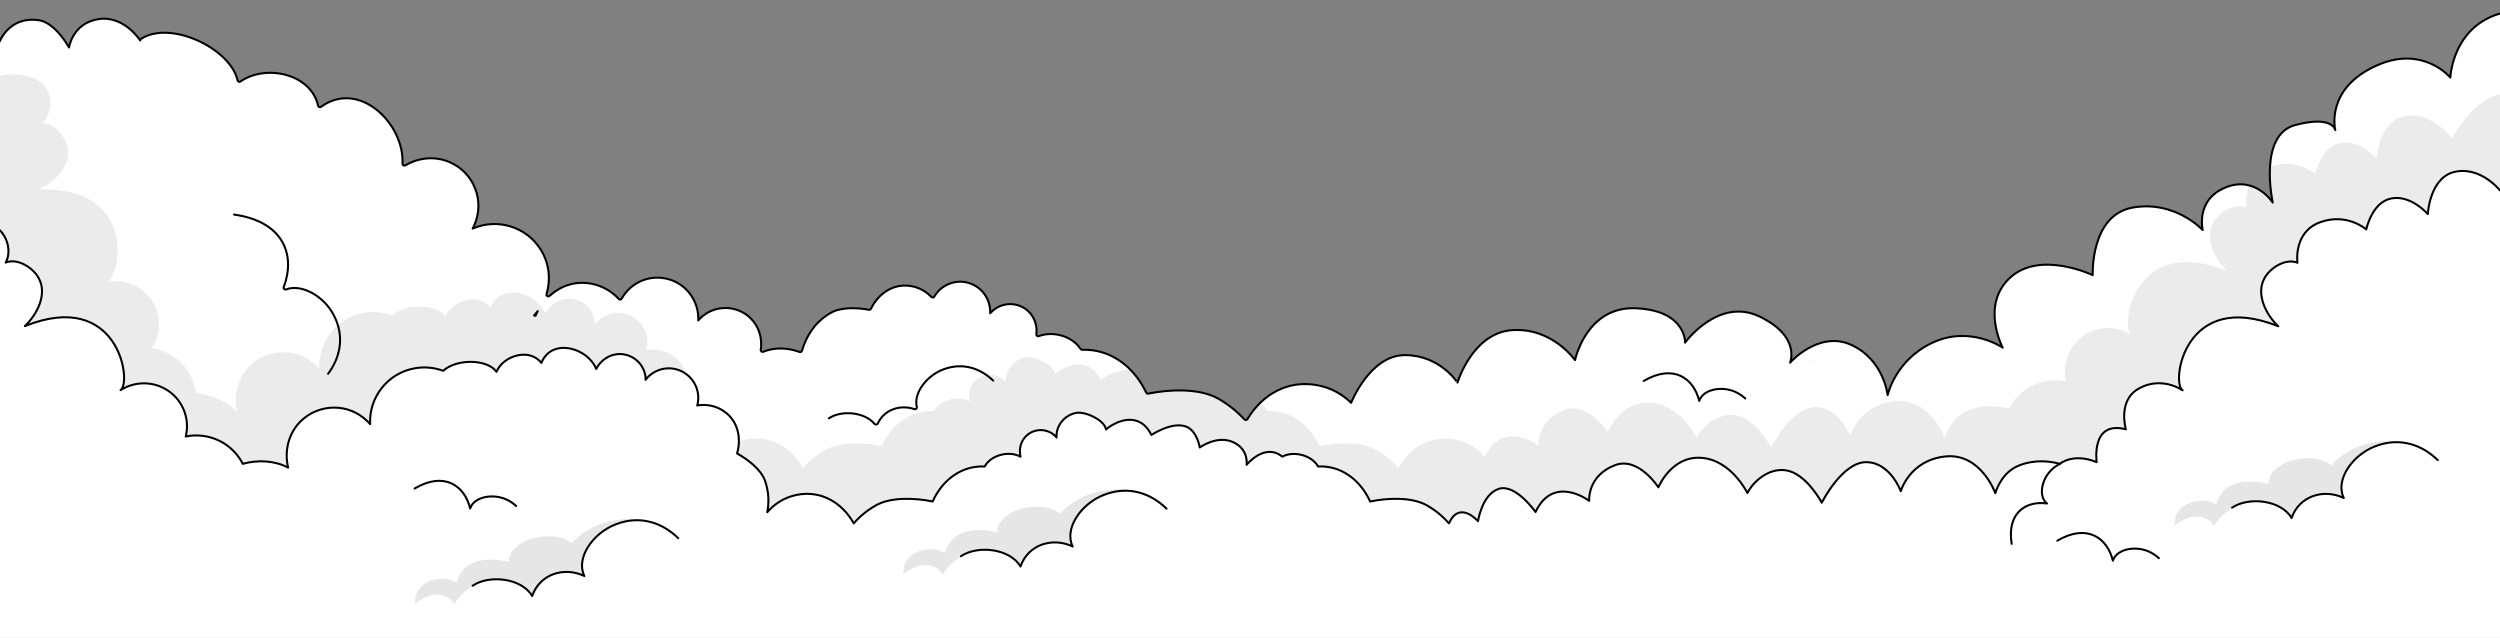 <?xml version="1.0" encoding="utf-8"?>
<!-- Generator: Adobe Illustrator 27.1.1, SVG Export Plug-In . SVG Version: 6.00 Build 0)  -->
<svg version="1.1" id="_レイヤー_2" xmlns="http://www.w3.org/2000/svg" xmlns:xlink="http://www.w3.org/1999/xlink" x="0px"
	 y="0px" viewBox="0 0 1499.5 382.5" style="enable-background:new 0 0 1499.5 382.5;" xml:space="preserve">
<rect x="0" y="0" width="1499.5" height="382.5" fill="#808080" stroke="none"/>
<style type="text/css">
	.st0{clip-path:url(#SVGID_00000163758117363884526600000004057736732249820342_);}
	.st1{fill:#FFFFFF;stroke:#000000;stroke-width:1.23;stroke-linecap:round;stroke-linejoin:round;}
	.st2{opacity:8.000000e-02;enable-background:new    ;}
	.st3{opacity:0.1;enable-background:new    ;}
	.st4{fill:none;stroke:#000000;stroke-width:1.23;stroke-linecap:round;stroke-linejoin:round;}
</style>
<g id="_レイヤー_1-2">
	<g>
		<g>
			<g>
				<g>
					<defs>
						<rect id="SVGID_1_" x="-0.5" width="1500" height="395.2"/>
					</defs>
					<clipPath id="SVGID_00000139995018412710747120000005138649158421663130_">
						<use xlink:href="#SVGID_1_"  style="overflow:visible;"/>
					</clipPath>
					<g style="clip-path:url(#SVGID_00000139995018412710747120000005138649158421663130_);">
						<g>
							<path class="st1" d="M1513.2,6c-42,1.5-43.5,40.5-43.5,40.5s-16.1-19.4-43.5-7.5c-31.9,13.8-25.5,39-25.5,39s-1.5-9-24-3
								s-13.5,46.5-13.5,46.5s-10.5-16.5-28.5-9s-13.5,25.5-13.5,25.5s-16.5-18-42-13.5s-24,40.5-24,40.5s-31.5-15-49.5,1.5
								s-4.5,42-4.5,42s-19.5-13.5-42-3s-27,31.5-27,31.5s-2.2-21.1-21.7-30.1s-36.8,10.6-36.8,10.6s6.6-15.6-18.2-27.6
								s-44.8,15.6-44.8,15.6s0.8-19.1-29.2-20.6S944.7,216,944.7,216s-13.5-19.5-37.5-18s-33,31.5-33,31.5S863.7,213,842.7,213
								s-32.3,28.6-32.3,28.6c-5.3-5.2-12.1-9-20-10.5c-18-3.5-33.4,5.6-42.2,20.3c-0.4,0.6-1.3,0.7-1.8,0.2
								c-4.4-4.8-9.6-9-15.7-12.5c-11.3-6.4-29.3-5.6-42-3c-0.5,0.1-1-0.2-1.2-0.6c-7.3-15.5-21.4-26.3-38.4-25.7
								c-0.4,0-0.8-0.2-1-0.5c-4.7-7.5-16.3-11-25-7.7c-0.8,0.3-1.6-0.3-1.5-1.2c0.6-4.8-0.9-9.7-4.4-13.3
								c-6.1-6.2-16.2-6.3-22.4-0.1c-0.3,0.3-0.6,0.6-0.9,0.9c0.4-8.8-5.6-16.8-14.5-18.6c-7.7-1.5-15.3,2.2-19,8.6
								c-0.4,0.6-1.2,0.8-1.8,0.2c-3-3.2-7-5.5-11.6-6.4c-10.8-2.1-20,4.1-24.6,13.5c-0.2,0.5-0.7,0.7-1.2,0.6
								c-7-1.3-16.7-1.7-22.8,1.8c-9.4,5.3-14.7,13.7-17.4,22.8c-0.2,0.6-0.9,1-1.5,0.7c-7-2.6-15-2.9-21.7-0.1
								c-0.8,0.3-1.7-0.3-1.5-1.2c1-6.8-1-13.8-5.9-18.7c-8.3-8.4-22-8.5-30.4-0.2c-0.4,0.4-0.8,0.9-1.2,1.3
								c0.6-11.9-7.7-22.9-19.8-25.2c-10.7-2.1-21.1,3.1-26.1,12.1c-0.4,0.7-1.3,0.8-1.8,0.2c-4.1-4.5-9.7-7.8-16.2-9.1
								c-9.8-1.9-18.6,1.2-25.3,7.3c-0.8,0.8-2.1-0.1-1.8-1.1c2.6-8.7,1.7-18.4-3.5-26.7c-8.7-13.9-26.2-19-40.8-12.6
								c0.4-0.7,0.7-1.4,1-2.1c6.4-14.5-0.2-31.4-14.7-37.7c-8.7-3.8-18.6-2.9-26.7,1.9c-0.8,0.4-1.7-0.1-1.7-1
								c1.2-24.1-26.1-50.7-48.9-34.1c-0.6,0.5-1.6,0.1-1.7-0.7c-4.4-19.4-31.5-25-46.6-14.5c-0.6,0.5-1.5,0.1-1.7-0.7
								c-4.3-19.1-40.2-36.3-57.9-24.9c-0.3,0.2-0.5,0.6-0.5,1c0,0-9.7-15.3-25.2-12.8s-17.5,17-17.5,17s-8.5-15.7-19-16.5
								C10,10.6-1,17.7-4,37.7v373.5l89.4-1.4h1035.5c0.6,0,1.1-0.5,398.6-1.1V172.3L1513.2,6L1513.2,6z M321.2,189.4
								c-0.3-0.1-0.6-0.1-0.9-0.2c0.8-0.8,1.5-1.7,2.2-2.6C322.1,187.5,321.6,188.4,321.2,189.4L321.2,189.4z"/>
							<path class="st2" d="M713,234.3c-8.4-0.6-17.2,0.3-24.3,1.7c-0.5,0.1-1-0.2-1.2-0.6c-2.4-5.1-5.5-9.6-9.2-13.4
								c-8.2-1-18.2,5.7-18.2,5.7c-7.3-14.7-21.3-8.4-27.2-3.3c-1.1-5.9-12.9-11.1-18.2-9.9c-7,1.5-11.9,7.8-11.5,14.7
								c-0.2-0.3-0.4-0.5-0.7-0.8c-4.9-4.9-12.9-4.8-17.7,0.1c-3.2,3.2-4.2,7.8-3.2,12.2c-7.1-3.8-17.8-0.9-21.5,5.9
								c-13.9-0.7-25.5,8.2-31.2,21c-10.1-2.1-24.8-2.9-34,2.3c-5.3,3-9.6,6.6-13.3,10.8c-6.9-12.2-19.4-20-34.1-17.1
								c-7.2,1.4-13.3,5.2-17.8,10.4c1.2-6,0.9-12.5-1.4-19c-2.5-6.8-10.5-12.8-16.7-16.2c2.9-10.1,0.1-21-9.6-26.4
								c-4.5-2.5-9.5-3.2-14.3-2.4c2.1-7.6-1.2-15.9-8.4-20c-7.8-4.4-17.4-2.2-22.6,4.6c0-0.4,0-0.8,0-1.3
								c-0.7-8.5-8.3-14.8-16.8-14.1c-5.5,0.5-10.3,4-12.8,8.9c-5-12.7-26.7-19-32.9-3.6c-7.1-9.3-22.9-4.4-26.9,5.3
								c-5.6-7.8-24-7.9-32-0.6c-5.4-2-11.4-2.6-17.6-1.4c-16,3.1-27,17.6-26.2,33.4c-0.5-0.6-1-1.2-1.6-1.7
								c-11.2-11.1-29.2-10.9-40.3,0.2c-7.2,7.3-9.6,17.8-7.3,27.6c-6.1-6.8-15.4-10.7-24.8-11.5c-0.8-6.2-3.3-12.2-7.8-17.1
								c-5.1-5.6-11.8-8.9-18.7-9.9c6.4-9.6,5.8-22.7-2.3-31.6c-6.5-7.2-16.1-9.9-24.9-7.9c8.2-1.8,19.9-57.7-40.8-55.7
								c9.5-4.1,19.3-13.5,17.7-24.2c-1.1-7.1-7.9-15.9-15.5-15.5c5.7-5,6.4-15,2.4-21C23.9,45.1,5,42.1-4,46.9v349.9l1515.2-4V55.4
								c-26.1-2.9-40.4,27.9-40.4,27.9s-11.3-16.2-27.7-13.7c-16.4,2.4-17.5,25.6-17.5,25.6s-10-11.6-21.8-9.4s-15.1,18.6-15.1,18.6
								s-11.3-10-27.1-4.5c-0.7,11.2,1.6,21.8,1.6,21.8s-5-7.9-14.1-10.3c-2.7,6.5-1.8,13-1.8,13c-7-2.9-16.4,3-19.8,9.3
								c-5.2,9.5,0.8,21.7,8.3,28.8c-56.3-22.6-64.4,33.9-57.4,38.4c-7.6-4.9-17.5-5.6-26.1-1.1c-10.7,5.6-15.8,17.7-13,28.9
								c-6.9-1.4-14.3-0.6-21,3c-5.9,3.1-10.4,7.9-13.2,13.4c-9.1-2.5-19.2-1.9-27.2,2.3c-8.7,4.9-11.5,15.3-11.5,15.3
								s-8.7-24.3-30.1-22s-26.6,20.8-26.6,20.8s-6.4-17.4-20.8-17.4s-26.6,24.3-26.6,24.3s-9.3-17.6-21.5-19.4
								c-11.5-1.7-20.7,8.4-23.1,13.6c0,0-9.8-20-27.8-21.1c-17.9-1.2-25.6,17.7-25.6,17.7s-11.9-18.6-26-13.3
								c-16.8,6.4-15.5,21.4-15.5,21.4s-21.4-16.2-32.2,6.7c-4.4-5.2-10.6-9-17.8-10.4c-14.7-2.9-27.2,4.9-34.1,17.1
								c-3.6-4.1-8-7.8-13.3-10.8c-9.2-5.2-23.9-4.4-34-2.3c-5.8-12.8-17.3-21.7-31.2-21c-1.1-1.9-2.7-3.5-4.6-4.7
								c-2.8,2.8-5.3,6-7.5,9.5c-0.4,0.6-1.3,0.7-1.8,0.2c-4.4-4.8-9.6-9-15.7-12.5c-0.6-0.4-1.3-0.7-2-1
								C724.4,234.1,713,234.3,713,234.3L713,234.3z M322.6,186.6c-0.5,0.9-1,1.8-1.4,2.8c-0.3-0.1-0.6-0.1-0.9-0.2
								C321.1,188.4,321.9,187.5,322.6,186.6L322.6,186.6z"/>
							<path class="st3" d="M1087.8,217.1c-0.4-0.7-0.8-1.4-1.2-2.1c0.6,0.7,1.2,1.4,1.8,2C1088.2,217,1088,217,1087.8,217.1
								L1087.8,217.1z"/>
							<path class="st1" d="M1275.1,257.5c-21.2-5.5-17.5,19.7-17.5,19.7c-14.2-5.8-22.1,1-22.1,1c-9.1-2.5-19.2-2-27.2,2.3
								c-8.7,4.9-11.5,15.3-11.5,15.3s-8.7-24.3-30.1-22s-26.6,20.8-26.6,20.8s-6.4-17.4-20.8-17.4s-26.6,24.3-26.6,24.3
								s-9.3-17.6-21.5-19.4c-11.5-1.7-20.7,8.4-23.1,13.6c0,0-9.8-20-27.8-21.1c-17.9-1.2-25.6,17.7-25.6,17.7s-11.9-18.6-26-13.3
								c-16.8,6.4-15.5,21.4-15.5,21.4s-21.4-16.2-32.2,6.7c0,0-11.9-17.1-22-13.9s-12.5,19.4-12.5,19.4s-11.1-12.8-17.4,1.3
								c-3.6-4.1-8-7.8-13.3-10.8c-9.2-5.2-23.9-4.4-34-2.3c-5.8-12.8-17.3-21.7-31.2-21c-3.8-6.7-14.5-9.6-21.5-5.9
								c-10.5-8.6-21.4,4.9-21.4,4.9s1.5-9.3-8.1-13.6c-9.6-4.4-20,3.2-20,3.2s-1.5-9.9-8.1-12.5c-8.5-3.3-20.9,5-20.9,5
								c-7.3-14.7-21.3-8.4-27.2-3.3c-1.1-5.9-12.9-11.1-18.2-9.9c-7,1.5-11.9,7.8-11.5,14.7c-0.2-0.3-0.4-0.5-0.7-0.8
								c-4.9-4.9-12.9-4.8-17.7,0.1c-3.2,3.2-4.2,7.8-3.2,12.2c-7.1-3.8-17.8-0.9-21.5,5.9c-13.9-0.7-25.5,8.2-31.2,21
								c-10.1-2.1-24.8-2.9-34,2.3c-5.3,3-9.7,6.6-13.3,10.8c-6.9-12.2-19.4-20-34.1-17.1c-7.2,1.4-13.3,5.2-17.8,10.4
								c1.2-6,0.9-12.5-1.4-19c-2.5-6.8-10.5-12.8-16.7-16.2c2.9-10.1,0.1-21-9.6-26.4c-4.5-2.5-9.5-3.2-14.3-2.4
								c2.1-7.6-1.2-15.9-8.4-20c-7.8-4.4-17.4-2.2-22.6,4.6c0-0.4,0-0.8,0-1.3c-0.7-8.5-8.3-14.8-16.8-14.1
								c-5.5,0.5-10.3,4-12.8,8.9c-5-12.7-26.7-19-32.9-3.6c-7.1-9.3-22.9-4.4-26.9,5.3c-5.6-7.8-24-7.9-32-0.6
								c-5.4-2-11.5-2.6-17.6-1.4c-16,3.1-27,17.6-26.2,33.4c-0.5-0.6-1-1.2-1.6-1.7c-11.2-11.1-29.2-10.9-40.3,0.2
								c-7.2,7.3-9.6,17.8-7.3,27.6c-8-4.3-18.1-4.8-27.2-2.3c-2.8-5.5-7.3-10.3-13.2-13.4c-6.7-3.5-14.1-4.4-21-3
								c2.8-11.2-2.3-23.3-13-28.9c-8.6-4.5-18.5-3.7-26.1,1.1c7-4.5-1.1-61-57.4-38.4c7.5-7.1,13.6-19.3,8.3-28.8
								c-3.4-6.3-12.8-12.2-19.8-9.3c3.7-6.7,0.9-16.2-4.9-20.6v293h1503.9l-1-313.4c0,0-11.3-16.2-27.7-13.7
								c-16.4,2.4-17.5,25.6-17.5,25.6s-10-11.6-21.8-9.4s-15.1,18.6-15.1,18.6s-11.6-10.2-27.7-4.3c-16.2,5.9-13.6,24.3-13.6,24.3
								c-7-2.9-16.4,3-19.8,9.3c-5.2,9.5,0.8,21.7,8.3,28.8c-56.3-22.6-64.4,33.9-57.4,38.4c-7.6-4.9-17.7-5.9-26.1-1.1
								C1269.9,240,1275.1,257.5,1275.1,257.5L1275.1,257.5z"/>
							<path class="st4" d="M1235.6,278.2c-1.9,0.9-3.8,2.2-5.5,4c-5.7,5.8-7.5,15.7-2.3,19.8c-12.4-1.8-24.2,5.4-21.2,24.2"/>
							<path class="st4" d="M406.8,322.8c-9-8.8-22.3-14.2-37.5-8.3c-13.8,5.3-24.1,20.3-18.8,31c-12.1-5.8-26.8-1.2-31.3,12
								c-6.4-10.9-25.8-12.9-35.7-6.2"/>
							<path class="st3" d="M406.8,322.8c-9-8.8-22.3-14.2-37.5-8.3c-13.8,5.3-24.1,20.3-18.8,31c-12.1-5.8-26.8-1.2-31.3,12
								c-10.1-17.2-38.4-10.8-46.5,4.9c-6-9.1-16.6-6.1-23.7-0.4c-1-13.1,15.3-18.2,24.8-12.7c4.5-15.2,19.7-14.9,32-12.3
								c-1.7-0.4,0.2-10.2,13.5-14c7.9-2.2,17.3-2.1,23.6,2.9c5.1-6.2,14-11,21.7-13c12.1-3,20-1.7,31.4,1.2"/>
							<path class="st4" d="M1462.2,276c-9-8.8-22.3-14.2-37.6-8.3c-13.8,5.3-24.1,20.3-18.8,31c-12.1-5.8-26.8-1.2-31.3,12
								c-6.4-10.9-25.8-12.9-35.7-6.2"/>
							<path class="st3" d="M1462.2,276c-9-8.8-22.3-14.2-37.6-8.3c-13.8,5.3-24.1,20.3-18.8,31c-12.1-5.8-26.8-1.2-31.3,12
								c-10.1-17.2-38.4-10.8-46.4,4.9c-6-9.1-16.6-6.1-23.7-0.4c-1-13.1,15.3-18.2,24.8-12.7c4.5-15.2,19.7-14.9,32-12.3
								c-1.7-0.4,0.2-10.2,13.5-14c7.8-2.2,17.3-2.1,23.6,2.9c5.1-6.2,14-11,21.7-13c12.1-3,20-1.7,31.4,1.2"/>
							<path class="st4" d="M699.7,305.1c-9-8.8-22.3-14.2-37.5-8.3c-13.8,5.3-24.1,20.3-18.8,31c-12.1-5.8-26.8-1.2-31.3,12
								c-6.4-10.9-25.8-12.9-35.7-6.2"/>
							<path class="st3" d="M699.7,305.1c-9-8.8-22.3-14.2-37.5-8.3c-13.8,5.3-24.1,20.3-18.8,31c-12.1-5.8-26.8-1.2-31.3,12
								c-10.1-17.2-38.4-10.8-46.5,4.9c-6-9.1-16.6-6.1-23.7-0.4c-1-13.1,15.3-18.2,24.8-12.7c4.5-15.2,19.7-14.9,32-12.3
								c-1.7-0.4,0.2-10.2,13.5-14c7.8-2.2,17.3-2.1,23.6,2.9c5.1-6.2,14-11,21.7-13c12.1-3,20-1.7,31.4,1.2"/>
							<path class="st4" d="M196.8,224.2c7-9.4,10.4-22.3,3.1-35.7c-5.9-11-19.1-18.4-28.3-14.9c-0.9,0.3-1.8-0.6-1.4-1.5
								c7.1-18.5,0.4-39.2-29.8-43.4"/>
							<path class="st4" d="M309.6,303.5c-1.7-1.6-3.8-3-6.3-4.1c-8.2-3.5-19.1-1.3-21.3,5.6c-3.2-13.4-15.3-22.6-33.3-12"/>
							<path class="st4" d="M1294.9,334.8c-1.7-1.6-3.8-3-6.3-4.1c-8.2-3.5-19.1-1.3-21.3,5.6c-3.2-13.4-15.3-22.6-33.3-12"/>
							<path class="st4" d="M1046.8,239c-1.7-1.6-3.8-3-6.3-4.1c-8.2-3.5-19.1-1.3-21.3,5.6c-3.2-13.4-15.3-22.6-33.3-12"/>
							<path class="st4" d="M595.7,228.3c-7.2-7-17.8-11.3-30-6.7c-10.1,3.9-17.8,14.2-15.8,22.5c0.2,0.9-0.6,1.6-1.4,1.3
								c-8.5-2.9-18.1,0.2-22,8.6c-0.3,0.7-1.3,0.9-1.9,0.3c-6-7.3-20-8.4-27.4-3.4"/>
						</g>
					</g>
				</g>
			</g>
		</g>
	</g>
</g>
</svg>

